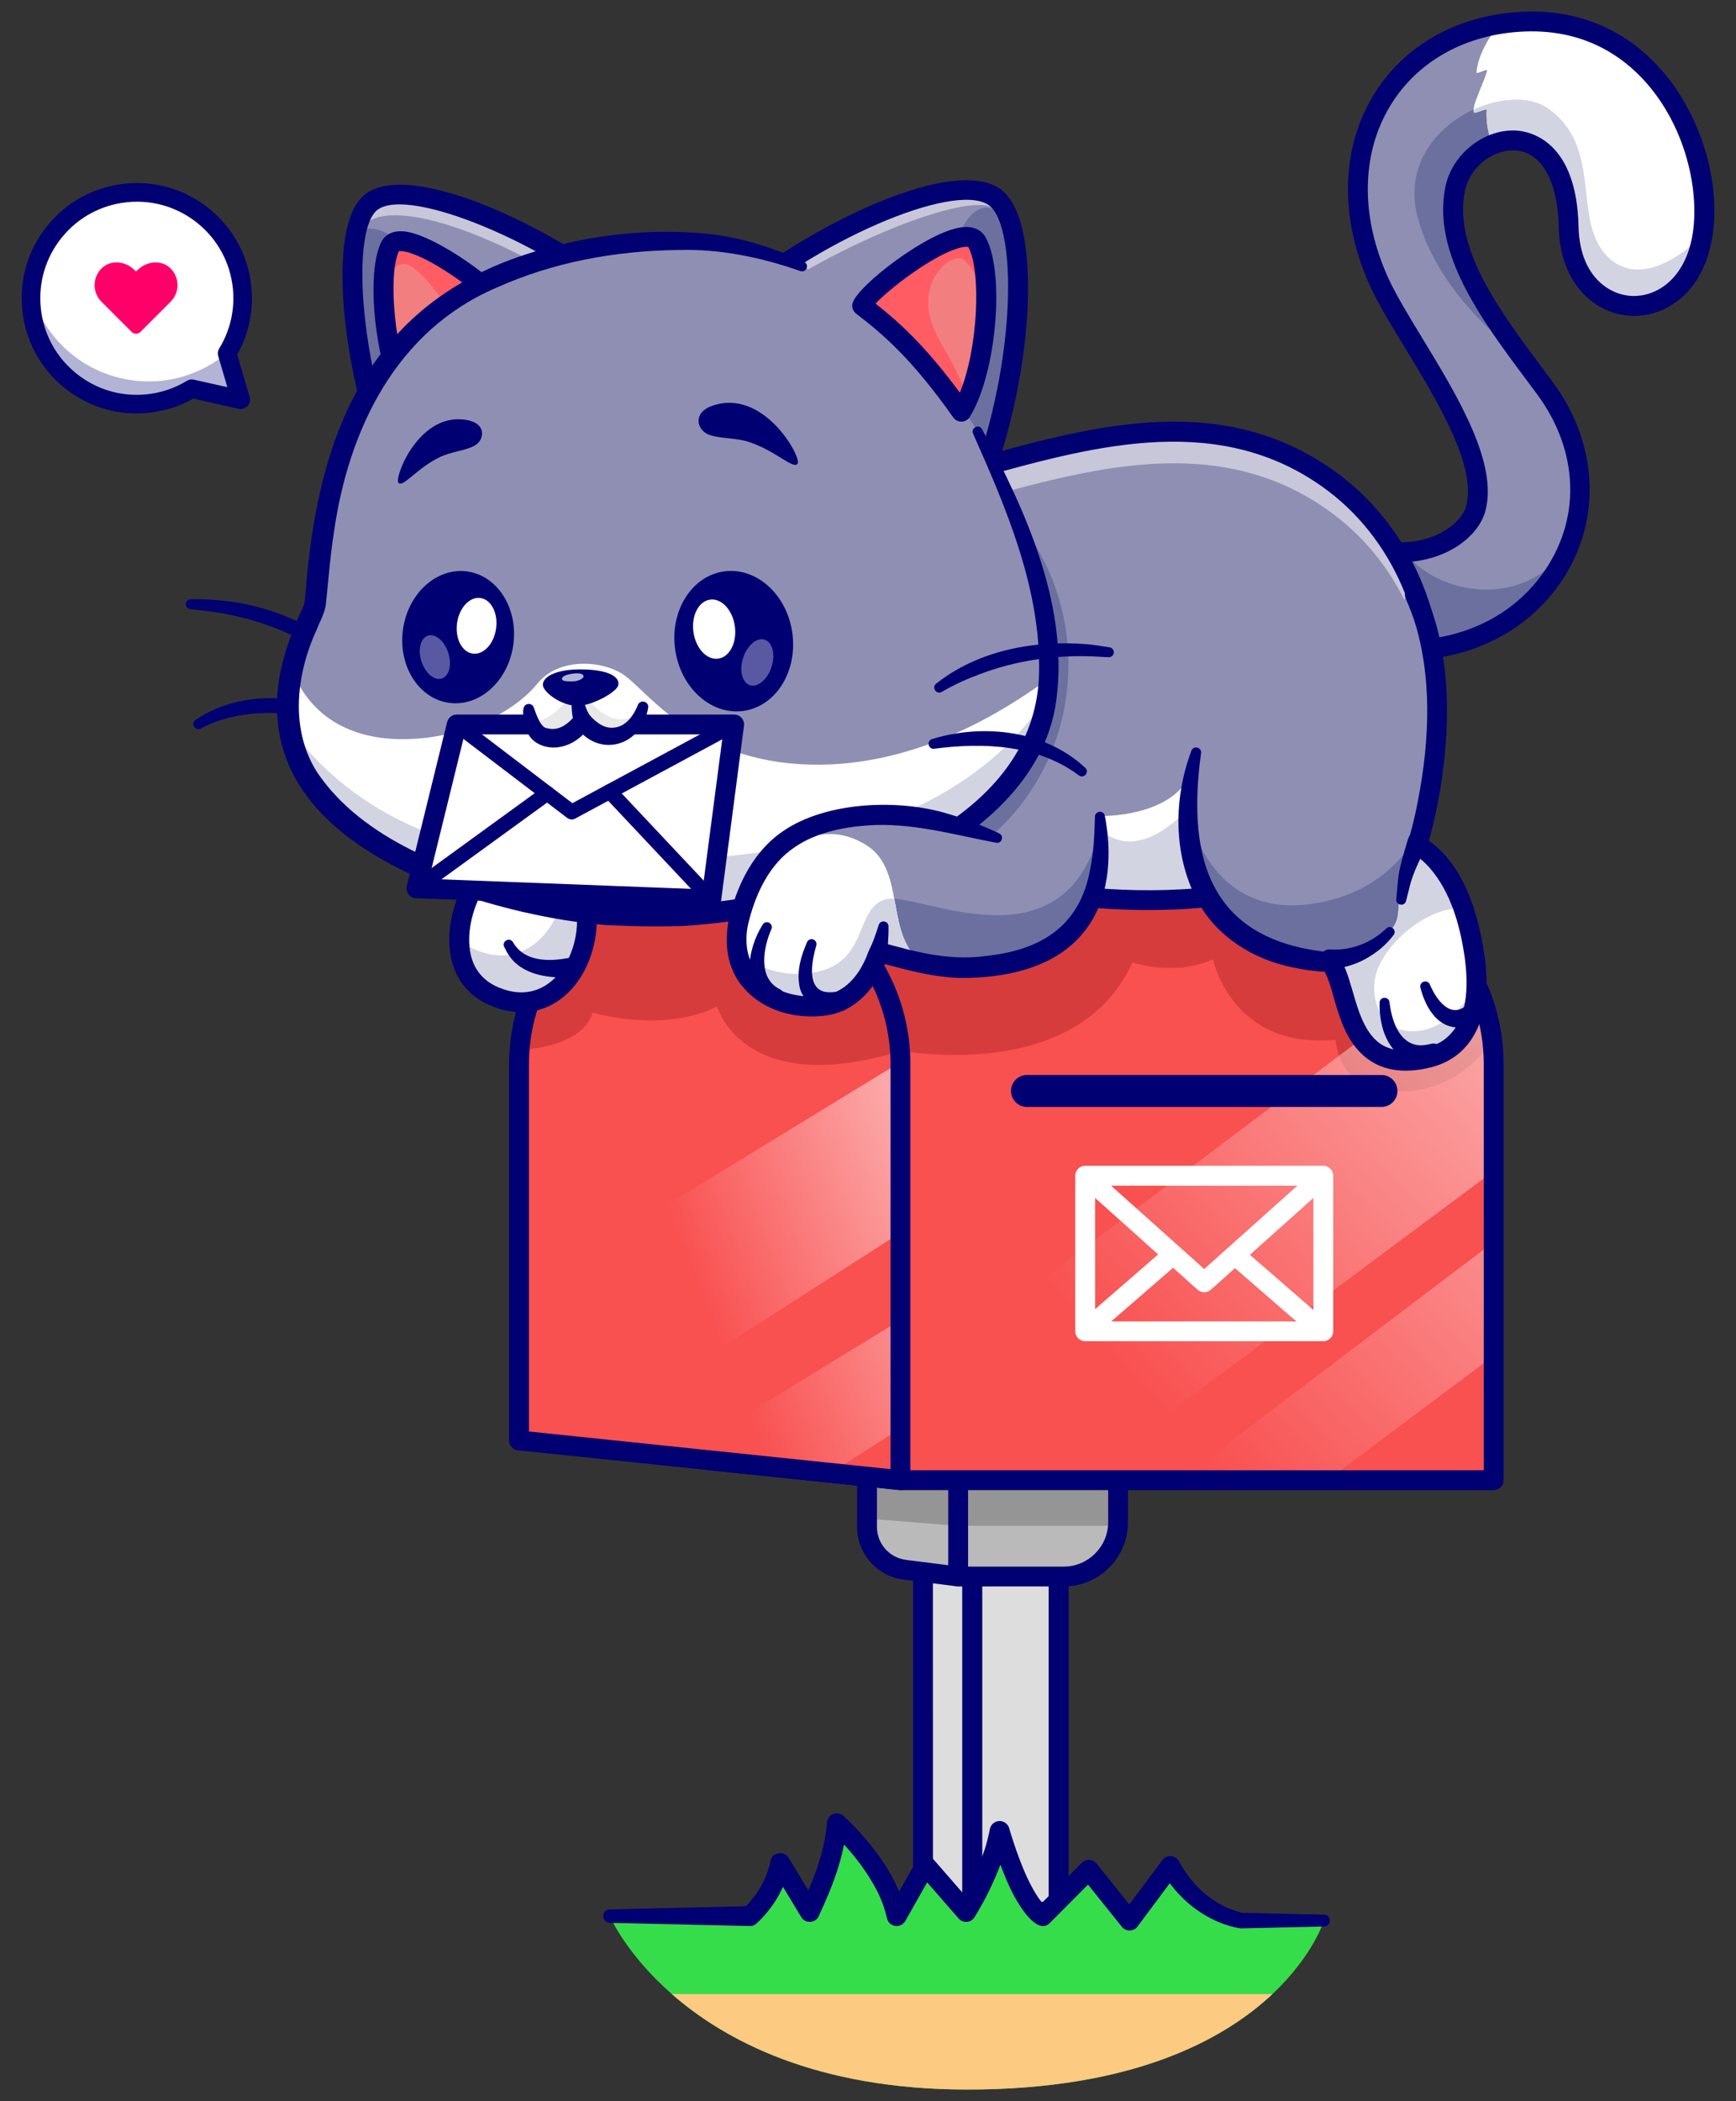 <svg xmlns="http://www.w3.org/2000/svg" xmlns:xlink="http://www.w3.org/1999/xlink" id="Layer_1" x="0px" y="0px" viewBox="0 0 3305.7 4000" style="enable-background:new 0 0 3305.7 4000;" xml:space="preserve"><rect x="0" y="0" width="3305.7" height="4000" fill="#333333" stroke="none"/><style type="text/css">	.st0{fill:#DDDDDD;}	.st1{fill:#3A3A3A;}	.st2{fill:#000072;}	.st3{fill:#BABABA;}	.st4{fill:#969595;}	.st5{fill:#8E8FB3;}	.st6{fill:#6C709E;}	.st7{fill:#686868;}	.st8{fill:#FFFFFF;}	.st9{fill:#D3D4E2;}	.st10{fill:#F95050;}	.st11{fill:#D63C3C;}	.st12{opacity:0.5;fill:url(#SVGID_1_);enable-background:new    ;}	.st13{opacity:0.5;fill:url(#SVGID_00000060026889856104161720000016842705661202780044_);enable-background:new    ;}	.st14{opacity:0.5;fill:url(#SVGID_00000152961479900808195390000005303200078141418421_);enable-background:new    ;}	.st15{opacity:0.5;fill:url(#SVGID_00000025438115187123509930000003100809718934228873_);enable-background:new    ;}	.st16{opacity:0.5;}	.st17{opacity:0.3;}	.st18{fill:#6B184E;}	.st19{fill:#F27E80;}	.st20{fill:#FF5C64;}	.st21{opacity:0.7;}	.st22{opacity:0.35;}	.st23{fill:#E8E8E8;}	.st24{fill:#9E9E9E;}	.st25{fill:#36DD4A;}	.st26{fill:#FCCA81;}	.st27{fill:#FF0068;}</style><g>	<g>		<g>			<g>				<polygon class="st0" points="1851.3,3639.8 1757.5,3627.8 1757.5,2878.3 1897.7,2878.3     "></polygon>				<path class="st1" d="M1851.3,3658.6c-0.8,0-1.6-0.1-2.4-0.2l-93.8-11.9c-9.4-1.2-16.5-9.2-16.5-18.7v-749.5      c0-10.4,8.5-18.9,18.9-18.9h140.2c5.2,0,10.2,2.2,13.8,5.9c3.6,3.8,5.4,8.9,5.1,14.1l-46.4,761.4c-0.3,5.2-2.8,10.1-6.8,13.4      C1859.9,3657.1,1855.7,3658.6,1851.3,3658.6z M1776.3,3611.2l57.3,7.3l43.9-721.3h-101.3L1776.3,3611.2L1776.3,3611.2z"></path>			</g>			<g>				<path class="st2" d="M1851.3,3658.6c-0.8,0-1.6-0.1-2.4-0.2l-93.8-11.9c-9.4-1.2-16.5-9.2-16.5-18.7v-749.5      c0-10.4,8.5-18.9,18.9-18.9h140.2c5.2,0,10.2,2.2,13.8,5.9c3.6,3.8,5.4,8.9,5.1,14.1l-46.4,761.4c-0.3,5.2-2.8,10.1-6.8,13.4      C1859.9,3657.1,1855.7,3658.6,1851.3,3658.6z M1776.3,3611.2l57.3,7.3l43.9-721.3h-101.3L1776.3,3611.2L1776.3,3611.2z"></path>			</g>			<g>				<rect x="1851.3" y="2878.3" class="st0" width="164.7" height="761.4"></rect>				<path class="st1" d="M2016,3658.6h-164.7c-10.4,0-18.9-8.5-18.9-18.9v-761.4c0-10.4,8.5-18.9,18.9-18.9H2016      c10.4,0,18.9,8.5,18.9,18.9v761.4C2034.9,3650.2,2026.4,3658.6,2016,3658.6z M1870.2,3620.9h126.9v-723.7h-126.9L1870.2,3620.9      L1870.2,3620.9z"></path>			</g>			<g>				<path class="st2" d="M2016,3658.6h-164.7c-10.4,0-18.9-8.5-18.9-18.9v-761.4c0-10.4,8.5-18.9,18.9-18.9H2016      c10.4,0,18.9,8.5,18.9,18.9v761.4C2034.9,3650.2,2026.4,3658.6,2016,3658.6z M1870.2,3620.9h126.9v-723.7h-126.9L1870.2,3620.9      L1870.2,3620.9z"></path>			</g>			<g>				<path class="st3" d="M1910.3,2789.7l-46.7,115.2l-39.1,96.4l-101.9-12.9c-40.9-5.2-71.7-40-71.7-81.3v-117.4L1910.3,2789.7      L1910.3,2789.7z"></path>			</g>			<g>				<polygon class="st4" points="1910.3,2789.7 1863.6,2905 1824.2,2905 1651,2891.1 1651,2789.7     "></polygon>			</g>			<g>				<path class="st4" d="M2129.1,2789.7v108.1c0,2.4-0.1,4.8-0.3,7.1h-304.3v-115.2L2129.1,2789.7L2129.1,2789.7z"></path>			</g>			<g>				<path class="st2" d="M1824.6,3020.3c-0.8,0-1.6-0.1-2.4-0.2l-101.9-12.9c-50.3-6.4-88.2-49.4-88.2-100.1v-117.4      c0-10.4,8.5-18.9,18.9-18.9h259.3c6.3,0,12.2,3.1,15.7,8.3c3.5,5.2,4.2,11.8,1.8,17.6l-85.8,211.7      C1839.1,3015.7,1832.2,3020.3,1824.6,3020.3z M1669.9,2808.6v98.5c0,31.7,23.7,58.6,55.2,62.6l87.5,11.1l69.8-172.3H1669.9z"></path>			</g>			<g>				<path class="st3" d="M2025.5,3001.4h-201v-211.7h304.6v108.1C2129.1,2955,2082.7,3001.4,2025.5,3001.4z"></path>			</g>			<g>				<path class="st4" d="M2129.1,2789.7v108.1c0,2.4-0.1,4.8-0.3,7.1h-304.3v-115.2L2129.1,2789.7L2129.1,2789.7z"></path>			</g>			<g>				<path class="st2" d="M2025.5,3020.3h-201c-10.4,0-18.9-8.5-18.9-18.9v-211.7c0-10.4,8.5-18.9,18.9-18.9h304.5      c10.4,0,18.9,8.5,18.9,18.9v108.1C2148,2965.4,2093,3020.3,2025.5,3020.3z M1843.4,2982.5h182.1c46.7,0,84.7-38,84.7-84.7v-89.2      h-266.8L1843.4,2982.5L1843.4,2982.5z"></path>			</g>			<g>				<g>					<path class="st5" d="M3243.3,438.4c-0.4,2.8-0.8,5.6-1.2,8.3c-1.3,7.9-2.8,15.6-4.7,22.9c-43,165.5-246.5,145.4-250.3-37.7       c-2.7-130.3-62.9-171.7-119.5-163.8c-8.8,1.2-17.4,3.6-25.8,7.1c-18.7,7.7-35.8,20.6-48.8,37.1c-10.9,13.9-18.9,30.3-22.4,48.2       c-6.6,34-3.9,68.1,5.3,102.1c19.4,71.7,67.8,143.5,120.2,214.8c15,20.4,30.3,40.7,45.4,61c17.1,23,30.7,46.5,41,70.3       c17.6,40.5,26,81.7,26.1,121.8c0,35.1-6.2,69.4-18.1,101.5c-56.7,154.2-241.6,259.3-469.4,179.1l24.2-199.8       c45,30.2,90.4,41.2,130.6,39.7c4.7-0.1,9.3-0.5,13.9-1h0c1.6-0.2,3.2-0.4,4.7-0.6c60-8.1,105.4-43.8,115.5-80.9       c32-117-131-317.2-182.9-429.7c-96.6-209.6-16.7-405.6,155-473.2c23.4-9.2,48.5-16,75.1-20.2c14.3-2.3,29.1-3.7,44.3-4.3       c11.1-0.5,21.9-0.5,32.4,0.1C3162.6,52.5,3261.5,288.3,3243.3,438.4z"></path>				</g>				<g>					<path class="st6" d="M2990.5,1032c-56.7,154.2-241.6,259.3-469.4,179.1l24.2-199.8c45,30.2,90.4,41.2,130.6,39.7       C2732,1131,2906.8,1167.6,2990.5,1032z"></path>				</g>				<g>					<path class="st6" d="M2699.8,414.8c35.3,130.4,147.1,225.9,196.4,262.7c-52.4-71.2-100.8-143-120.2-214.8       c-9.2-34.1-11.9-68.1-5.3-102.1c3.5-17.9,11.4-34.3,22.4-48.2c18.7-23.8,46.2-40.2,74.6-44.1c56.5-7.9,116.7,33.5,119.4,163.8       c3.9,183.1,207.4,203.1,250.3,37.7c1.9-7.3,3.4-15,4.7-22.9c-30.8,33.4-111.6,95.8-171.2,49.9       c-83.8-64.6-12.8-211.3-121.7-289.7C2866.2,147.2,2654,245.7,2699.8,414.8z"></path>				</g>				<g>					<path class="st7" d="M2807.6,214.5c2.1,1.5,23.6-8.5,23.4-5.9c-0.7,11.3-1.5,34,10.8,66.8c0.1-0.1,0.2-0.1,0.3-0.1       c1.6-0.7,3.2-1.3,4.9-1.9c1.4-0.5,2.9-1,4.3-1.4c1.1-0.3,2.3-0.7,3.5-1c1.1-0.3,2.2-0.6,3.3-0.8c3.1-0.8,6.2-1.3,9.4-1.8       c56.5-7.9,116.7,33.5,119.4,163.8c3.9,183,207.4,203.1,250.4,37.7c1.9-7.3,3.4-15,4.7-22.9c-30.8,33.4-111.6,95.8-171.2,49.9       c-83.9-64.6-12.7-211.3-121.7-289.7c-34.7-24.9-91.7-22.3-143.2,1.5C2805.8,211.4,2806.2,213.5,2807.6,214.5z"></path>				</g>				<g>					<path class="st8" d="M2841.8,275.4c8.4-3.4,17-5.9,25.8-7.1c56.5-7.9,116.7,33.5,119.4,163.8c3.9,183,207.4,203.1,250.4,37.7       c1.9-7.3,3.4-15,4.7-22.9c0.4-2.8,0.8-5.6,1.1-8.4c18.3-150.1-80.6-386-309.3-397.2c-10.5-0.6-21.3-0.6-32.4-0.1       c-15.2,0.7-30,2.1-44.3,4.3c-12.8,11.7-42.5,53.6-45.7,92.3c-0.4,4.8,21.1-8.3,20.1-3.2c-3.1,17.4-33,73.4-24,79.9       c2.1,1.5,23.6-8.5,23.4-5.9C2830.4,219.9,2829.5,242.6,2841.8,275.4z"></path>				</g>				<g>					<path class="st9" d="M2807.6,214.5c2.1,1.5,23.6-8.5,23.4-5.9c-0.7,11.3-1.5,34,10.8,66.8c0.1-0.1,0.2-0.1,0.3-0.1       c1.6-0.7,3.2-1.3,4.9-1.9c1.4-0.5,2.9-1,4.3-1.4c1.1-0.3,2.3-0.7,3.5-1c1.1-0.3,2.2-0.6,3.3-0.8c3.1-0.8,6.2-1.3,9.4-1.8       c56.5-7.9,116.7,33.5,119.4,163.8c3.9,183,207.4,203.1,250.4,37.7c1.9-7.3,3.4-15,4.7-22.9c-30.8,33.4-111.6,95.8-171.2,49.9       c-83.9-64.6-12.7-211.3-121.7-289.7c-34.7-24.9-91.7-22.3-143.2,1.5C2805.8,211.4,2806.2,213.5,2807.6,214.5z"></path>				</g>				<g>					<path class="st2" d="M2674.1,1257.1c-51.5,0-105.3-9.2-159.2-28.2c-9.8-3.5-15-14.2-11.5-24.1c3.5-9.8,14.2-15,24.1-11.5       c161.7,57,321.8,18.5,407.7-98c76.2-103.3,72.8-235.6-8.8-345.5c-5.7-7.6-11.4-15.3-17.1-22.9       C2820,607.2,2727.6,483.4,2752,357c12.4-64,75.6-113.5,138-108.2c26.3,2.2,112.5,22.1,115.9,182.8       c1.9,88.9,52.3,126.3,94.9,131.3c44.8,5.2,98.8-23,118.3-98c19.9-76.5,0.4-203-75.3-296.7C3101.6,116,3025.5,54.8,2902.3,60       c-110,4.6-202.8,55.8-254.5,140.5c-56.4,92.4-57.7,212.8-3.5,330.4c14.4,31.2,38.3,70.6,63.6,112.2       c68.1,112,145.3,239,120.4,330.3c-9.6,35.1-43.4,67.3-88.3,84c-65.3,24.4-140.1,13.3-205.2-30.3c-8.7-5.8-11-17.5-5.2-26.2       c5.8-8.7,17.5-11,26.2-5.2c54.8,36.8,117.1,46.4,171,26.3c33.2-12.4,58.7-35.4,65.1-58.6c20.7-75.7-55.2-200.5-116.2-300.7       c-25.9-42.6-50.4-82.8-65.7-116c-59.6-129.3-57.5-262.6,5.6-365.9c58.4-95.6,162.4-153.4,285.2-158.5       c138.8-5.8,224.9,63.3,272.5,122.3c74.9,92.7,108.8,228.4,82.4,329.9c-25.2,97-98.1,133.2-159.2,126       c-62.2-7.3-126-62.1-128.3-168c-1.8-87.2-32.2-141.8-81.3-146c-43.4-3.7-89,32.6-97.7,77.7c-21.3,110,66,227,150.4,340.1       c5.7,7.7,11.5,15.3,17.1,23c90.4,121.8,93.9,275.1,8.8,390.4C2898.6,1208.4,2792.5,1257.1,2674.1,1257.1z"></path>				</g>			</g>			<g>				<path class="st10" d="M2844.3,2026.4V2818H1714.7l-362.9-37.8v-1117h1129.3c100.3,0,191.1,40.6,256.8,106.4      c55.9,56,93.7,130.1,103.7,212.8C2843.4,1996.8,2844.3,2011.5,2844.3,2026.4z"></path>			</g>			<g>				<path class="st10" d="M2844.3,2026.4V2818H1714.7l-207.9-21.6l-155-16.1v-1117h1129.3c100.3,0,191.1,40.6,256.8,106.4      c18.6,18.6,35.1,39.1,49.3,61.3c28.7,44.8,47.8,96.3,54.4,151.5C2843.4,1996.8,2844.3,2011.5,2844.3,2026.4z"></path>			</g>			<g>				<path class="st11" d="M2841.6,1982.4c-89,120.5-208.3,104.6-259.7,71.2c-35.4-22.9-38.7-74.2-38.7-74.2      c-198.3,19.2-233.3-153-233.3-153c-76.6,33.3-153.4,5.6-153.4,5.6c-110.8,244.9-475.1,167.1-501.8,156l-302.8-270v-54.9h1129.3      c100.3,0,191.1,40.6,256.8,106.4C2793.9,1825.5,2831.7,1899.7,2841.6,1982.4z"></path>			</g>							<linearGradient id="SVGID_1_" gradientUnits="userSpaceOnUse" x1="2842.516" y1="2088.03" x2="2102.776" y2="1421.597" gradientTransform="matrix(1 0 0 -1 0 4000)">				<stop offset="0" style="stop-color:#FFFFFF"></stop>				<stop offset="1" style="stop-color:#F95050"></stop>			</linearGradient>			<path class="st12" d="M2844.3,2026.4v203L2054,2818h-339.3l-207.9-21.6l1280.4-965.5c28.7,44.8,47.8,96.3,54.4,151.5     C2843.4,1996.8,2844.3,2011.5,2844.3,2026.4z"></path>							<linearGradient id="SVGID_00000003106774567467493400000014745174559199029416_" gradientUnits="userSpaceOnUse" x1="3100.861" y1="1801.266" x2="2361.121" y2="1134.834" gradientTransform="matrix(1 0 0 -1 0 4000)">				<stop offset="0" style="stop-color:#FFFFFF"></stop>				<stop offset="1" style="stop-color:#F95050"></stop>			</linearGradient>							<polygon style="opacity:0.5;fill:url(#SVGID_00000003106774567467493400000014745174559199029416_);enable-background:new    ;" points="     2844.3,2364.6 2844.3,2581.3 2527.7,2818 2245.4,2818    "></polygon>			<g>				<path class="st2" d="M2844.3,2836.9H1714.7c-0.7,0-1.3,0-2-0.1l-362.9-37.8c-9.6-1-16.9-9.1-16.9-18.8v-1117      c0-10.4,8.5-18.9,18.9-18.9h1129.3c102,0,198,39.7,270.2,111.9c72.2,72.2,111.9,168.1,111.9,270.2V2818      C2863.1,2828.4,2854.7,2836.9,2844.3,2836.9z M1715.7,2799.1h1109.7v-772.7c0-92-35.8-178.4-100.8-243.5      c-65.1-65-151.5-100.8-243.5-100.8H1370.7v1081.1L1715.7,2799.1z"></path>			</g>			<g>				<path class="st10" d="M1714.7,2026.4V2818l-132.4-13.8l-293.9-30.6l-206.1-21.5l-94.1-9.8v-716c0-9.3,0.3-18.4,1-27.5      c14.1-187.7,170.9-335.7,362.2-335.7c100.3,0,191.1,40.6,256.8,106.4c60.2,60.1,99.4,141.4,105.6,231.6      c0.5,6.8,0.8,13.7,0.8,20.7C1714.7,2023.4,1714.7,2024.9,1714.7,2026.4z"></path>			</g>							<linearGradient id="SVGID_00000154424651272560389930000004739199106251527848_" gradientUnits="userSpaceOnUse" x1="1755.66" y1="1752.989" x2="1313.593" y2="1579.716" gradientTransform="matrix(1 0 0 -1 0 4000)">				<stop offset="0" style="stop-color:#FFFFFF"></stop>				<stop offset="1" style="stop-color:#F95050"></stop>			</linearGradient>			<path style="opacity:0.5;fill:url(#SVGID_00000154424651272560389930000004739199106251527848_);enable-background:new    ;" d="     M1714.7,2026.4v320.4l-632.3,405.4l-94.1-9.8v-276.4l726.4-444.1C1714.7,2023.4,1714.7,2024.9,1714.7,2026.4z"></path>							<linearGradient id="SVGID_00000051371086489086877610000014808914162836432038_" gradientUnits="userSpaceOnUse" x1="1881.239" y1="1432.601" x2="1439.172" y2="1259.329" gradientTransform="matrix(1 0 0 -1 0 4000)">				<stop offset="0" style="stop-color:#FFFFFF"></stop>				<stop offset="1" style="stop-color:#F95050"></stop>			</linearGradient>							<polygon style="opacity:0.5;fill:url(#SVGID_00000051371086489086877610000014808914162836432038_);enable-background:new    ;" points="     1714.7,2513 1714.7,2719.3 1582.4,2804.2 1288.5,2773.6    "></polygon>			<g>				<path class="st11" d="M1713.9,2001.2c-299.6,91.2-348.4-85-348.4-85c-103.6,51.6-236.8,11.7-236.8,11.7      c-17.4,52.6-86.8,67.6-139.3,71.1c14.1-187.7,170.9-335.7,362.2-335.7c100.3,0,191.1,40.6,256.8,106.4      C1668.5,1829.7,1707.7,1911,1713.9,2001.2z"></path>			</g>			<g>				<path class="st2" d="M1714.7,2836.8c-0.7,0-1.3,0-2-0.1l-726.4-75.6c-9.6-1-16.9-9.1-16.9-18.8v-716      c0-210.7,171.4-382.1,382.1-382.1c210.7,0,382.1,171.4,382.1,382.1V2818c0,5.3-2.3,10.4-6.2,14      C1723.9,2835.1,1719.4,2836.8,1714.7,2836.8z M1007.2,2725.3l688.6,71.7v-770.6c0-189.9-154.5-344.3-344.3-344.3      s-344.3,154.5-344.3,344.3V2725.3z"></path>			</g>			<g>				<path class="st5" d="M2516.1,1658.5c-39.5,15.1-81.1,26.2-123.7,34c-114.8,21.2-236.8,18.9-344.4,7.8      c-108.4-11.1-202-31.2-258.4-45.1c-35.6-8.8-56.4-15.1-56.4-15.1s-386.1-654.9-60.8-705c50.4-7.7,104.3-21.4,160.6-36.6      c224.8-60.9,486.7-146.7,708.7,22.3C2798.3,1116,2790.3,1553.6,2516.1,1658.5z"></path>			</g>			<g>				<path class="st6" d="M2034.5,1265.2c0,174.2-100.6,323.9-244.8,390c-35.6-8.8-56.4-15.1-56.4-15.1s-386.1-654.9-60.8-705      c50.4-7.7,104.3-21.4,160.6-36.6C1953.7,972.7,2034.5,1109.1,2034.5,1265.2z"></path>			</g>			<g class="st16">				<path class="st8" d="M2727.2,1339.4c-8.1-133.6-70-270.5-185.3-358.4c-277.5-211.3-617.5-24.4-869.3,14.4      c-85.7,13.2-122,68.3-129.1,142.4c-8.4-103.3,21.4-186,129.1-202.6c251.8-38.7,591.8-225.6,869.3-14.4      C2674.8,1021.9,2736.6,1188.1,2727.2,1339.4z"></path>			</g>			<g>				<path class="st8" d="M2392.4,1692.5c-114.8,21.2-236.8,18.9-344.4,7.8l40.5-128l5.9-18.7c0,0,140.8,3.7,174.1-84.6      c16.8-44.5,61.6,53.9,101.9,162.4C2378,1651.7,2385.4,1672.3,2392.4,1692.5z"></path>			</g>			<g>				<path class="st9" d="M2392.4,1692.5c-114.8,21.2-236.8,18.9-344.4,7.8l40.5-128c25.4,28.1,83.9,63.4,179.4-37.6l102.5,96.6      C2378,1651.7,2385.4,1672.3,2392.4,1692.5z"></path>			</g>			<g>				<path class="st2" d="M2187.5,1732.5c-204.8,0-386.8-51-456.3-73.2l-3.4-1.1c-4.5-1.4-8.4-4.4-10.8-8.5      c-10.9-18.4-265-453.3-173.9-645.5c23.1-48.8,65.7-78.3,126.5-87.7c60.7-9.3,126.9-27.5,197-46.8      c220.2-60.5,469.8-129,686.6,36.1c140.7,107.1,214.7,293.2,188.7,474.1c-20.5,142.9-100.5,250.8-219.2,296.2      C2413.8,1717.8,2297.4,1732.5,2187.5,1732.5z M1746,1624.3c107.9,34.2,465.5,130.4,763.3,16.5      c105.6-40.4,176.8-137.4,195.3-266.3c24.1-167.6-44.3-339.7-174.2-438.7c-202-153.8-442-87.9-653.8-29.7      c-71.2,19.5-138.4,38-201.3,47.7c-48.3,7.4-80.4,29.2-98.1,66.5C1500.1,1183.1,1715.3,1570.6,1746,1624.3z"></path>			</g>			<g>				<path class="st8" d="M942.8,1636.4c-62.6,48.4-115.2,212.2-1.5,260.6c126.7,53.9,196-103.7,169.4-195.2      C1084.1,1610.2,1005.4,1587.9,942.8,1636.4z"></path>			</g>			<g>				<path class="st9" d="M941.3,1896.9c-48.8-20.8-67-62.8-66.8-107.9c8.5,7.5,18.7,13.9,30.7,19c113.3,48.2,180.8-72.8,174.7-164.4      c13.1,14.5,23.7,33.8,30.8,58C1137.4,1793.2,1068,1950.8,941.3,1896.9z"></path>			</g>			<g>				<path class="st2" d="M976.4,1793.1c19.1,34,58.1,37.4,93.2,32.8c0,0,15.7-2.5,15.7-2.5c27.1-4.3,31.5,35.9,4.1,37.5      c-37,1-78.1-1.4-107.4-27.2c-9.4-8.1-17-20.5-21.9-31C955,1792.4,969.7,1783.6,976.4,1793.1L976.4,1793.1z"></path>			</g>			<g>				<path class="st2" d="M992.9,1927.1c-19.1,0-38.9-4.2-59-12.8c-44.1-18.8-70.7-54.3-77-102.8c-9.6-74.5,31.1-156.6,74.3-190l0,0      c34.8-27,75.9-35.5,112.6-23.6c40.1,13.1,70.3,48.1,85,98.6c20.4,69.9-1.4,153.1-51.6,197.7      C1052.6,1916,1023.7,1927.1,992.9,1927.1z M954.4,1651.3L954.4,1651.3c-34.4,26.6-67.5,97-59.9,155.4      c4.5,35,22.8,59.5,54.3,72.9c49.2,20.9,83.4,4.1,103.4-13.6c39.9-35.4,56.9-102.3,40.4-158.9c-11.1-38.2-32.6-64.2-60.4-73.2      C1007.1,1625.6,979.5,1631.8,954.4,1651.3z"></path>			</g>			<g class="st17">				<g>					<path class="st18" d="M773.6,1431.7c0.4,0.5,0.8,1.1,1.2,1.7l-1.4-1.8C773.4,1431.6,773.5,1431.6,773.6,1431.7z"></path>				</g>				<g>					<path class="st18" d="M2108.5,1290.6l-1,2.1c0.3-0.6,0.5-1.3,0.8-1.9C2108.4,1290.7,2108.5,1290.6,2108.5,1290.6z"></path>				</g>			</g>			<g>				<path class="st2" d="M659.9,1273.2c-62.7-50.2-138.2-84.8-216.7-101.6c-26.7-6.2-54-8.9-81.3-12.1c-5.2-0.7-8.8-5.5-8-10.6      c0.7-4.7,4.7-8.2,9.4-8.1c7,0,14.1,0,21.2,0.2c78,1.5,156.5,23,223,64.3c24.3,15.3,46.7,32.6,66.2,55c3.4,3.9,3,9.9-0.9,13.3      C669,1276.8,663.4,1276.5,659.9,1273.2L659.9,1273.2z"></path>			</g>			<g>				<path class="st2" d="M656.9,1380.9c-88.8-26.4-189.8-38.4-274.9,6.1c-10.4,5.5-19.5-9.5-9.8-16.2c63.7-43.9,147.2-50,221-33      c24.7,5.8,48.4,13.8,71.3,25.8c4.6,2.4,6.4,8.1,4,12.8C666.3,1380.7,661.3,1382.5,656.9,1380.9L656.9,1380.9z"></path>			</g>			<g>				<path class="st5" d="M788.3,992.7l195.4-189.4l225.8-218.8c-146.1-127.5-424-256.9-501.5-200.6c-14.7,10.7-24.9,33.1-30.9,64.2      C654.8,564.8,693.1,803,788.3,992.7z"></path>			</g>			<g>				<path class="st6" d="M788.3,992.7l195.4-189.4C917.2,670.8,753.2,369,677.2,448.1C654.8,564.8,693.1,803,788.3,992.7z"></path>			</g>			<g class="st16">				<path class="st8" d="M674.9,461.8c5.9-17.8,14.1-31,24.3-38.4c74.5-54.2,334.7,63.6,484.4,186.2l26-25.2      c-146.1-127.5-424-256.9-501.5-200.6C691.4,396,680.3,423.6,674.9,461.8z"></path>			</g>			<g>				<path class="st2" d="M788.3,1011.6c-6.9,0-13.6-3.8-16.9-10.4c-56.7-113-98-252.2-113.3-381.8C650.8,557.7,640,410,697,368.6      c91.5-66.5,381.6,76.5,525,201.7c7.9,6.9,8.7,18.8,1.8,26.6c-6.9,7.8-18.8,8.7-26.6,1.8c-153.4-133.9-416.9-243.9-477.9-199.6      c-55.8,40.6-34.4,345,86,585.1c4.7,9.3,0.9,20.7-8.4,25.3C794,1010.9,791.1,1011.6,788.3,1011.6z"></path>			</g>			<g>				<path class="st19" d="M787.1,790.5c38.6-62.7,71.7-106,101.1-138.8c25.7-28.7,48.6-49.2,69.7-67.3      c-8-26.9-192.3-164.4-215.4-114.3c-6.9,15-10.8,37.2-11.9,63.4C727,614.5,749.4,733.2,787.1,790.5z"></path>			</g>			<g>				<path class="st20" d="M730.6,533.4c10.1-15.1,25.9-33.3,41.9-30.7c27.2,4.4,90.7,88.6,115.7,148.9      c25.7-28.7,48.6-49.2,69.7-67.3c-8-26.9-192.3-164.4-215.4-114.3C735.6,485,731.7,507.3,730.6,533.4z"></path>			</g>			<g>				<path class="st2" d="M787.6,825.6l-16.3-24.8c-52.3-79.4-78.1-269.4-46-338.7l0,0c4.1-8.9,15.1-23.6,42.5-21.7      c61,4.4,198.6,106.3,208.2,138.5l3.5,11.7l-9.3,8c-45.9,39.4-96.6,87.5-167,201.7L787.6,825.6z M759.4,478.4      c-21.4,47.5-7.7,192.7,29,274.7c58.2-89.8,103.4-135.7,144.2-171.8c-24.9-25.9-101-83.3-151.2-99.6      C767,477.1,761,478,759.4,478.4z M742.5,470l17.1,7.9c0,0,0,0,0,0L742.5,470z"></path>			</g>			<g>				<path class="st5" d="M1379.1,589.4l321.7,277.3l139,119.8c94-202.6,119.7-457,82.8-565.7c-7.6-22.4-17.8-38.5-30.7-46.8      C1808.3,319.8,1524.9,457.4,1379.1,589.4z"></path>			</g>			<g>				<path class="st6" d="M1700.8,866.7l139,119.8c94-202.6,119.7-457,82.8-565.7c-28.3-31.5-72.5-52.8-107.3,55      C1779.1,587.5,1729.1,764.6,1700.8,866.7z"></path>			</g>			<g class="st16">				<path class="st8" d="M1379.1,589.4l20.3,17.5c151.3-124.4,429.8-240.3,489.1-212.4c48.2,22.7,49.7,187.7,34.8,320.5      c28.8-164.5,17.5-309.4-31.2-341C1808.3,319.8,1524.9,457.4,1379.1,589.4z"></path>			</g>			<g>				<path class="st2" d="M1839.8,1005.4c-2.7,0-5.4-0.6-7.9-1.8c-9.5-4.4-13.6-15.6-9.2-25.1c113.1-243.9,119.5-549.6,59-588.7      c-67.8-43.9-333.4,71.9-490,213.6c-7.7,7-19.7,6.4-26.7-1.3c-7-7.7-6.4-19.7,1.3-26.7c142.9-129.4,437.5-280.9,535.9-217.3      c61.3,39.7,57.6,188.1,53.2,250.1c-9.3,130.5-45.2,271.2-98.5,386.2C1853.8,1001.3,1846.9,1005.4,1839.8,1005.4z"></path>			</g>			<g class="st21">				<path class="st8" d="M1510.6,500.6c6.9,2.6,4.1,13-3.2,11.7c-49.7-8.9-97.5-13.1-140.8-12.3c-49.8,1-114.5,5.8-187.8,19      c-0.3-18.4,0.7-36.5,2.8-54.5c63.4-7.2,118.8-6.7,159.9-3.9C1392.8,464.2,1451.8,478.2,1510.6,500.6z"></path>			</g>			<g>				<path class="st5" d="M1326,1740.8L1326,1740.8c41.8-3.2,83.4-8.8,124.5-17.1c344.4-69,484.9-219.5,525.6-327.7      c1.2-3.2,2.3-6.4,3.4-9.7c0.6-1.9,1.2-3.8,1.8-5.6c1.5-4.8,3-9.6,4.3-14.5c0.7-2.7,1.4-5.5,2.1-8.2c0.1-0.2,0.1-0.4,0.1-0.6      c0.1-0.5,0.2-0.9,0.3-1.4c0.5-2.2,1-4.4,1.4-6.6c0.6-2.6,1.1-5.3,1.6-8c0.5-2.5,0.9-4.9,1.3-7.3c0.5-3,1-6,1.4-9      c0.7-5.3,1.4-10.6,1.9-16c0.2-1.7,0.3-3.5,0.4-5.3c0.2-1.8,0.4-3.7,0.5-5.6c0.2-2.2,0.3-4.5,0.4-6.7c4.5-82-14.4-169.8-42-252.1      c-27.4-81.8-63.4-158.2-93.6-218.4c0,0-43.9-77.1-144-174.1c-85.4-82.8-163-126.1-184-137c-3.6-1.9-5.6-2.8-5.6-2.8      c-64.5-26.2-130.1-42.8-186.4-46.7c-90.8-6.3-251.5-1.3-413.3,73.7c-126.6,58.7-202.3,154.2-248.5,254      c-67.1,144.9-71.8,298.7-79.4,361.4c-2.1,16.7-30.5,62.1-44.4,125.7l0,0c-1.1,4.9-2,9.8-2.9,14.9c-0.4,2.4-0.8,4.9-1.2,7.3      c-0.4,2.6-0.8,5.1-1.1,7.7c0,0.1-0.1,0.1,0,0.2c-0.2,2.2-0.5,4.4-0.8,6.7c-0.1,1.2-0.2,2.5-0.4,3.8c-0.4,4.4-0.7,8.8-0.9,13.3      c-0.2,2.7-0.2,5.5-0.3,8.3c0,2.2-0.1,4.5,0,6.8c0,1,0,2.1,0,3.1c0,2.3,0.1,4.6,0.2,6.9c0.1,2.9,0.3,5.8,0.5,8.7      c0.4,5.8,1,11.7,1.7,17.6c0.4,3,0.8,5.9,1.3,8.9c0,0,0,0,0,0c0.4,2.6,0.9,5.2,1.4,7.9c0.2,0.8,0.3,1.5,0.5,2.3      c0.5,2.6,1.1,5.3,1.7,7.9c1,4.2,2,8.4,3.2,12.7c35.8,130,211.6,252.6,492.3,305.9C1141.7,1743.6,1234.2,1747.9,1326,1740.8z"></path>			</g>			<g>				<path class="st8" d="M673.2,1574c85,66,212.6,120.7,375.8,152c91.2,17.5,184.4,22,277,14.8l0,0c41.8-3.2,83.4-8.8,124.5-17.1      c344.4-69,484.9-219.5,525.6-327.7c1.2-3.2,2.3-6.4,3.4-9.7c0.6-1.9,1.2-3.8,1.8-5.6c1.5-4.8,3-9.6,4.3-14.5      c0.7-2.7,1.4-5.5,2.1-8.2c0.1-0.2,0.1-0.4,0.1-0.6c0.6-2.7,1.2-5.3,1.8-8c0.6-2.6,1.1-5.3,1.6-8c0.5-2.5,0.9-4.9,1.3-7.3      c0.5-3,1-6,1.4-9c0.7-5.3,1.4-10.6,1.9-16c0.2-1.7,0.3-3.5,0.4-5.3c0.2-1.8,0.4-3.7,0.5-5.6c0.2-2.2,0.3-4.5,0.4-6.7      c-17.5,13-37.3,26.9-59.3,40.8c-94.1,60.1-226.2,122.1-376,123.5c-227,2.2-321.7-131.2-370-168.1      c-40.5-31-126.6-37.5-167.9,13.1c-50.7,62.1-157.3,109.9-269.1,106.2c-83.6-2.8-162.6-38.7-198.9-131.8c-1.1,4.9-2,9.8-2.9,14.9      c-0.4,2.4-0.8,4.9-1.2,7.3c-0.4,2.6-0.8,5.1-1.1,7.7c0,0.1-0.1,0.1,0,0.2c-0.2,2.2-0.5,4.4-0.8,6.7c-0.1,1.2-0.2,2.5-0.4,3.8      c-0.4,4.4-0.7,8.8-0.9,13.3c-0.2,2.7-0.2,5.5-0.3,8.3c0,2.2-0.1,4.5,0,6.8c0,1,0,2.1,0,3.1c0,2.3,0.1,4.6,0.2,6.9      c0.1,2.9,0.3,5.8,0.5,8.7c0.4,5.8,1,11.7,1.7,17.6c0.4,3,0.8,5.9,1.3,8.9c0,0,0,0,0,0c0.4,2.6,0.9,5.2,1.4,7.9      c0.2,0.8,0.3,1.5,0.5,2.3c0.5,2.6,1.1,5.3,1.7,7.9c1,4.2,2,8.4,3.2,12.7C573.7,1474.5,612.6,1527.1,673.2,1574z"></path>			</g>			<g>				<path class="st9" d="M1993.8,1325.4c-0.3,3-0.8,5.9-1.3,8.8c-0.4,2.4-0.8,4.8-1.3,7.3c-0.5,2.7-1,5.3-1.6,8      c-0.5,2.7-1.2,5.2-1.7,8c0,0.2,0,0.4-0.1,0.6c-0.7,2.8-1.4,5.5-2.1,8.2c-1.2,4.9-2.7,9.7-4.3,14.5c-0.6,1.8-1.2,3.7-1.8,5.6      c-1.1,3.2-2.3,6.4-3.4,9.7c-40.7,108.1-181.2,258.6-525.6,327.6c-41.1,8.3-82.7,13.9-124.5,17.1c-92.6,7.2-185.9,2.7-277-14.8      c-163.3-31.2-290.9-86-375.9-152c-60.5-47-99.4-99.6-114.3-153.5c-1.2-4.3-2.2-8.5-3.2-12.7c-0.6-2.7-1.2-5.4-1.7-7.9      c-0.2-0.8-0.3-1.6-0.5-2.4c-0.5-2.7-1-5.3-1.4-7.9c0,0,0,0,0,0c-0.3-1.7-0.5-3.4-0.8-5.1c19.6,24.6,148.4,224.1,481.7,248.1      C1715.1,1681.9,1925,1431.8,1993.8,1325.4z"></path>			</g>			<g>				<path class="st2" d="M1869.9,817c85.1,158.3,169.9,345.1,139.5,529.4c-26.9,149.8-160.4,252.3-289.8,312.8      c-131.8,59.9-273.8,94.7-418,103.6c-48.7,1.6-97.4,0.9-146-1.6c-54.2-3.9-108.1-13.2-160.7-25.2      c-184.4-42.9-449.9-147.5-466.3-366.6c-7.3-75,18-147.4,48.5-213.9c1.2-3.9,2.6-5.6,2.9-9.5l1.6-14.7      c23.7-319.6,130.1-573.2,464.7-660.1c99.9-27,204.3-36.2,307.3-25.5c61.8,7.5,121.4,26.9,177.7,52.9c10.6,5.5,4.1,21.1-7.1,17.5      c-74.9-26.3-153.3-42.5-232.9-40.1c-118.8,1.3-237.9,23-346.3,71.9c-190.9,81.6-282.1,270.8-309.5,467.8      c-6.9,44.2-10.2,89.7-15,135.1c-2.1,16.6-11.8,33.4-17.6,48.1c-39,85.2-51.3,189.9,1.2,271.7c85.8,127.3,255.5,189.6,400,224.7      c58.1,13.3,116.7,23.6,176.1,25.9c39.9,1.6,80,2.1,119.9,1c58.8-2.5,118.8-12,176.5-24.5c212.2-47.3,496.1-163.2,502-415.8      c3.4-160.6-61.4-311.8-125.7-456.4C1848.1,814.7,1863.9,806.5,1869.9,817L1869.9,817z"></path>			</g>			<g>				<path class="st19" d="M1641.6,582.1c49.2,37.7,107.2,85.9,188.9,201.7c3.9-6.3,7.6-13.3,11-20.8      c24.1-52.8,37.2-133.9,36.5-201.5c-0.4-42-6-78.8-17.6-100.1C1833.8,411.8,1648.6,554.9,1641.6,582.1z"></path>			</g>			<g>				<path class="st20" d="M1641.6,582.1c49.2,37.7,107.2,85.9,188.9,201.7c3.9-6.3,7.6-13.3,11-20.8c-7.7-48.2-48-99.4-64.3-139.8      c-33.9-83.8,29.2-138.8,53.8-130.8c14.6,4.7,37.6,49.5,47,69.2c-0.4-42-6-78.8-17.6-100.1      C1833.8,411.8,1648.6,554.9,1641.6,582.1z"></path>			</g>			<g>				<path class="st2" d="M1830.6,802.7c-6.1,0-11.9-3-15.4-8c-79.5-112.6-134.9-159.3-185-197.6c-6-4.6-8.7-12.3-6.8-19.7      c8.2-32.3,142.7-136.7,207.7-144.7c28.9-3.6,41.3,10.8,46.1,19.7l0,0c37.1,68.7,19.9,260.1-30.6,341.4      c-3.3,5.4-9.2,8.7-15.5,8.9C1830.9,802.7,1830.8,802.7,1830.6,802.7z M1667.2,578c44.7,35.2,94.6,80.2,160.5,169.6      c34.5-83.1,41.4-230.6,16.2-277.3l0,0l0-0.1c-0.1,0.1-1.1-0.4-3.9-0.4c-3.1,0-8.2,0.6-16.2,3      C1773.2,488.2,1693,550.2,1667.2,578z"></path>			</g>			<g>				<path class="st2" d="M1782.3,1301.8c80.4-63.8,187.8-83.5,288-75.3c14.3,1.2,28.5,3.8,42.7,5.9c5.1,0.8,8.7,5.6,7.9,10.8      c-0.8,5.1-5.4,8.4-10.3,7.9c-13.9-0.3-27.6-1.8-41.4-1.8c-68.4-1.3-137.3,9.4-201.4,33.4c-25.6,9.4-51.2,20.8-74.6,34.6      C1783.2,1322.9,1773.6,1309.2,1782.3,1301.8L1782.3,1301.8z"></path>			</g>			<g>				<path class="st2" d="M1774.6,1407.1c97.6-30.1,215.5-16.9,292,54.7c8.5,8.2-2.7,21.5-12.2,14.4c-78.1-58.6-181.5-63.1-275-50.8      C1768,1427.5,1763.5,1410.8,1774.6,1407.1L1774.6,1407.1z"></path>			</g>			<g>				<g>					<path class="st2" d="M758.6,918.9c-8-10.7,41-138.8,133.6-118.6c33.9,7.4,30.5,37.1,12,47.8c-17.6,10.2-46,11.6-68.7,23.1       C791.2,893.6,766.6,929.5,758.6,918.9z"></path>				</g>				<g>					<path class="st2" d="M1519,882.3c7.1-12.9-66-145.4-164.2-109.2c-35.9,13.3-27.7,45.2-5.8,54.1c20.8,8.4,52,5.6,78.6,14.7       C1479.4,859.6,1511.9,895.2,1519,882.3z"></path>				</g>			</g>			<g>				<g>											<ellipse transform="matrix(0.137 -0.991 0.991 0.137 -449.098 1910.698)" class="st2" cx="871.7" cy="1213" rx="126.2" ry="106"></ellipse>				</g>				<g>											<ellipse transform="matrix(0.137 -0.991 0.991 0.137 -397.417 1926.84)" class="st8" cx="906.8" cy="1191.4" rx="53.4" ry="37.5"></ellipse>				</g>				<g class="st22">											<ellipse transform="matrix(0.951 -0.309 0.309 0.951 -346.091 317.263)" class="st8" cx="828.2" cy="1250.9" rx="26.8" ry="42.9"></ellipse>				</g>			</g>			<g>				<g>											<ellipse transform="matrix(0.991 -0.137 0.137 0.991 -153.756 202.329)" class="st2" cx="1396.3" cy="1220.6" rx="112.6" ry="134"></ellipse>				</g>				<g>											<ellipse transform="matrix(0.991 -0.137 0.137 0.991 -150.973 197.016)" class="st8" cx="1359" cy="1197.7" rx="39.8" ry="56.7"></ellipse>				</g>				<g class="st22">											<ellipse transform="matrix(0.309 -0.951 0.951 0.309 -202.989 2243.064)" class="st8" cx="1442.3" cy="1261.2" rx="45.5" ry="28.4"></ellipse>				</g>			</g>			<g>				<path class="st5" d="M1844.5,1841.9c-29.1,1.1-59.7-3-86.9-8.5c-44.6-9-79.9-21.4-83.6-19.5c-6,3.1-25.4,102.3-126.3,102.2      c-73.1,0-127.6-44-141-104c-4.8-21.3-4.4-44.6,2.2-68.6c9.7-35.4,22.7-66.6,40.6-93c41.4-60.9,109.6-96.3,226.8-99.2      c58.2-1.4,123.3,10.8,223.2,44.1l194.7-41.9c0.7,7.4,1.2,14.6,1.5,21.7C2104.7,1750.5,2023.1,1834.9,1844.5,1841.9z"></path>			</g>			<g>				<path class="st6" d="M1844.5,1841.9c-29.1,1.1-59.7-3-86.9-8.5c-44.6-9-79.9-21.4-83.6-19.5c-6,3.1-25.4,102.3-126.3,102.2      c-73.1,0-127.6-44-141-104c28.5,25,72.3,45.2,135.3,31.2c131.9-29.4,83.5-114.6,144.3-131.2c60.2-16.4,341.1,142.5,409.4-136.8      C2104.7,1750.5,2023.1,1834.9,1844.5,1841.9z"></path>			</g>			<g>				<path class="st23" d="M1757.7,1833.4c-44.6-9-79.9-21.4-83.6-19.5c-6,3.1-25.4,102.3-126.3,102.2c-3,0-5.9-0.1-8.8-0.2      c-2.1-0.1-4.2-0.2-6.2-0.4c-1.8-0.1-3.6-0.3-5.4-0.6c-1.7-0.2-3.3-0.4-5-0.7c-0.9-0.1-1.9-0.3-2.9-0.5c-1.3-0.2-2.6-0.4-3.9-0.7      c-0.7-0.1-1.4-0.3-2.1-0.4c-1.4-0.3-2.9-0.6-4.3-0.9c-6.5-1.5-12.7-3.4-18.6-5.7c-1.3-0.5-2.6-0.9-3.9-1.5      c-0.6-0.2-1.3-0.5-1.9-0.8c-1.2-0.5-2.3-1-3.4-1.5c-1.1-0.5-2.1-1-3.2-1.5c-1.6-0.8-3.2-1.6-4.8-2.4c-1.4-0.7-2.7-1.5-4-2.2      c-1.7-0.9-3.4-2-5.1-3c-0.4-0.2-0.8-0.5-1.1-0.7c-1.3-0.9-2.6-1.7-3.9-2.6c-1.8-1.2-3.5-2.5-5.2-3.8c-0.2-0.1-0.5-0.3-0.7-0.6      c-1.3-1-2.7-2.1-4-3.2c-2.1-1.7-4.2-3.6-6.3-5.6c-1-0.9-1.9-1.8-2.9-2.8c-0.7-0.6-1.3-1.3-1.8-1.9c-4.1-4.2-7.7-8.8-11.1-13.5      c-0.9-1.2-1.7-2.4-2.5-3.7c-0.2-0.4-0.5-0.8-0.8-1.2c-0.8-1.3-1.6-2.5-2.3-3.8c-0.2-0.3-0.4-0.7-0.7-1c-0.7-1.2-1.4-2.5-2-3.7      c-1.3-2.3-2.4-4.5-3.5-6.9c-0.6-1.4-1.2-2.7-1.8-4.1c-0.8-1.7-1.4-3.4-2.1-5.2c-1.3-3.5-2.5-7.2-3.4-10.9      c-0.5-1.8-0.9-3.7-1.4-5.6c28.5,25,72.3,45.2,135.3,31.2c131.9-29.4,83.5-114.6,144.3-131.2c4.4-1.2,9.9-1.5,16.4-1      C1711.6,1757.9,1717.4,1806.5,1757.7,1833.4z"></path>			</g>			<g>				<path class="st8" d="M1757.7,1833.4c-44.6-9-79.9-21.4-83.6-19.5c-6,3.1-25.4,102.3-126.3,102.2c-99,0-163.9-80.9-138.7-172.6      c9.7-35.4,22.7-66.6,40.6-93c43.5-41.5,120.5-92.7,201.2-40.7C1726.8,1658.6,1682.9,1783.6,1757.7,1833.4z"></path>			</g>			<g>				<path class="st9" d="M1757.7,1833.4c-44.6-9-79.9-21.4-83.6-19.5c-6,3.1-25.4,102.3-126.3,102.2c-3,0-5.9-0.1-8.8-0.2      c-2.1-0.1-4.2-0.2-6.2-0.4c-1.8-0.1-3.6-0.3-5.4-0.6c-1.7-0.2-3.3-0.4-5-0.7c-0.9-0.1-1.9-0.3-2.9-0.5c-1.3-0.2-2.6-0.4-3.9-0.7      c-0.7-0.1-1.4-0.3-2.1-0.4c-1.4-0.3-2.9-0.6-4.3-0.9c-6.5-1.5-12.7-3.4-18.6-5.7c-1.3-0.5-2.6-0.9-3.9-1.5      c-0.6-0.2-1.3-0.5-1.9-0.8c-1.2-0.5-2.3-1-3.4-1.5c-1.1-0.5-2.1-1-3.2-1.5c-1.6-0.8-3.2-1.6-4.8-2.4c-1.4-0.7-2.7-1.5-4-2.2      c-1.7-0.9-3.4-2-5.1-3c-0.4-0.2-0.8-0.5-1.1-0.7c-1.3-0.9-2.6-1.7-3.9-2.6c-1.8-1.2-3.5-2.5-5.2-3.8c-0.2-0.1-0.5-0.3-0.7-0.6      c-1.3-1-2.7-2.1-4-3.2c-2.1-1.7-4.2-3.6-6.3-5.6c-1-0.9-1.9-1.8-2.9-2.8c-0.7-0.6-1.3-1.3-1.8-1.9c-4.1-4.2-7.7-8.8-11.1-13.5      c-0.9-1.2-1.7-2.4-2.5-3.7c-0.2-0.4-0.5-0.8-0.8-1.2c-0.8-1.3-1.6-2.5-2.3-3.8c-0.2-0.3-0.4-0.7-0.7-1c-0.7-1.2-1.4-2.5-2-3.7      c-1.3-2.3-2.4-4.5-3.5-6.9c-0.6-1.4-1.2-2.7-1.8-4.1c-0.8-1.7-1.4-3.4-2.1-5.2c-1.3-3.5-2.5-7.1-3.4-10.9      c-0.5-1.8-0.9-3.7-1.4-5.6c28.5,25,74,48.7,138,39.9c111.1-15.3,80.8-123.4,141.6-140c4.4-1.2,9.9-1.5,16.4-1      C1711.6,1757.9,1717.4,1806.5,1757.7,1833.4z"></path>			</g>			<g>				<path class="st2" d="M1896.8,1604.4c-82-15.5-163.2-39.4-247-32.8c-47.5,3.6-97.6,14.4-136.5,41.3      c-46.5,30.8-72.7,84.7-86.5,137.8c-20.8,73.2,18.9,133.8,94.9,144.7c69.4,11.2,109.6-22.2,132.9-85.4c0.8-1.8,3.1-6.4,5.5-8.7      c2.7-3.4,10-6.6,14.5-6.3c4.6-0.1,9.2,1,11.9,1.6c4.2,1.1,15,3.7,19.4,5c55.5,15.4,113.1,26.4,170.5,18.5      c105.5-11,180.2-56.4,199.7-166.2c6.6-32.5,8-66,8.9-99.3c0.2-5.2,4.6-9.3,9.8-9.2c4.5,0.1,8.2,3.4,9,7.7      c6.7,34.3,9.1,69.9,5.3,105.8c-3.9,35.7-14.7,72.5-36.5,103.8c-53.9,79.5-156.5,100-246,99.1c-44.5-1.5-88.1-11.9-130.6-23.5      c-5-1.5-16.8-4.5-21.2-5.4l1,0c4.7,0,11-3.6,13.2-7.4c0.7-1.2,0.1-0.2-0.1,0.3c-19.4,52.7-57.2,99-115.9,107.5      c-56.8,7.8-119.6-8.5-157.7-53.6c-39.6-45.4-37.3-111-17.4-164.3c17-52.2,47.4-102.5,94-133.6c82.6-56.3,220.2-61,313.3-32.5      c33.6,9.9,66.1,22.4,97.4,37.3C1912.7,1591.4,1907.6,1606.6,1896.8,1604.4L1896.8,1604.4z"></path>			</g>			<g>				<path class="st5" d="M2683.5,2013.6c-78.8,3.9-103.9-54-120.7-108.6c-9.6-31.3-16.5-61.7-29.3-78.6      c-228.9-16.4-271.4-169.1-271.2-281.2c0.1-66.9,15.5-119.3,15.5-119.3l416.2-299.3c67.8,147.7,38.9,335,18.5,424.5      c-2.1,9.1-4.1,17.2-5.8,24.2c-0.3,1.3-0.7,2.6-1,3.8c0,0.2-0.1,0.4-0.1,0.6c-0.4,1.3-0.7,2.5-1,3.8c-0.5,1.9-1,3.7-1.5,5.3      c-2.6,9.4-4.2,14.6-4.2,14.6s42.9,18.2,76.3,92.1c13.6,30.1,25.7,69.5,32.7,120.6c0.2,1.4,0.4,2.9,0.6,4.4      c0.3,2.4,0.6,5,0.9,7.6c0.4,3.6,0.7,7.1,1,10.7c0.2,2.3,0.3,4.6,0.5,7c0,0.4,0,0.8,0.1,1.2      C2815.7,1933.1,2787.2,2008.5,2683.5,2013.6z"></path>			</g>			<g>				<path class="st6" d="M2775.3,1695.6c-41.7,67.6-120.9,177.4-212.4,209.4c-9.6-31.3-16.5-61.7-29.3-78.6      c-228.9-16.4-271.4-169.1-271.2-281.2c0,0,40.2,228.3,271.2,168.4c86.2-22.4,139.4-75.7,172.2-134.6c0,0.2-0.1,0.4-0.1,0.6      c-0.4,1.3-0.7,2.5-1,3.8c-0.5,1.9-1,3.7-1.5,5.3c-2.6,9.4-4.2,14.6-4.2,14.6S2741.8,1621.7,2775.3,1695.6z"></path>			</g>			<g>				<path class="st8" d="M2811.2,1878.3c-3.6,72.3-36.8,130.9-127.6,135.3c-124,6.1-115-140.8-149.9-187.2c0,0,74.9-5.7,112.8-52.4      c37-45.6-12.5-40.5,66.2-222.9c-2.1,9.1-4.1,17.2-5.8,24.2c-0.4,1.5-0.8,3-1.1,4.3c-0.4,1.3-0.7,2.5-1,3.8      c-0.5,1.9-1,3.7-1.5,5.3c-2.6,9.4-4.2,14.6-4.2,14.6s55.7,23.7,89.6,126.4c8,24.2,14.8,52.7,19.4,86.4c0.2,1.4,0.4,2.9,0.6,4.4      c0.9,7.3,1.7,15.8,2.4,25.3c0,0.4,0,0.8,0.1,1.2C2811.6,1857.7,2811.7,1868.1,2811.2,1878.3z"></path>			</g>			<g>				<path class="st9" d="M2811.2,1878.3c-3.6,72.3-36.8,130.9-127.6,135.3c-124,6.1-115-140.8-149.9-187.2c0,0,74.9-5.7,112.8-52.4      c37-45.6-12.5-40.5,66.2-222.9c-2.1,9.1-4.1,17.2-5.8,24.2c-0.4,1.5-0.8,3-1.1,4.3c-0.4,1.3-0.7,2.5-1,3.8      c-0.5,1.9-1,3.7-1.5,5.3c-2.6,9.4-4.2,14.6-4.2,14.6s55.7,23.7,89.6,126.4c-60.2-6.6-143.4,55.2-166.4,118.3      c-17.2,47.2,4.4,122.2,76.7,114.9C2753.2,1957.7,2792.5,1907.7,2811.2,1878.3z"></path>			</g>			<g>				<path class="st2" d="M2287,1434.2c-27.9,204.1,18.9,358.2,248,379c16.2,1.1,22.2,22.4,27.6,33.4      c18.4,46.8,24.9,112.7,66.9,141.3c33,21.2,86.2,13.9,118-6.7c49.3-34.4,49-104.6,41.4-160c-8.9-60.2-26.3-122.6-66.5-169      c-8.9-10-19.6-19.8-30.8-25.8l-10.6-23.1c5.5-18.2,10.4-37.9,14.7-57.2c24.4-115.1,33.5-237.4,1.4-351.7      c-5.5-18.6-12.3-36.7-20.1-54.3c-4.5-9.6-0.3-21,9.4-25.3c9.5-4.2,20.7,0,24.9,9.6c8.7,19.4,16.1,39.3,22,59.5      c17.4,60.3,23.2,123.7,21.9,186c-2.2,83.2-14.9,164.9-38.3,244.8l-10.6-23.1c2.1,0.9,2.6,1.3,4.3,2.1      c74.9,46.1,103.2,140.3,115.6,222.1c14.5,90.8-4.4,196.5-109,218c-88.2,18.7-142.4-21.3-168.2-104.6      c-10.5-28.7-14.6-60.7-30.5-85.9c0,0,13.7,7.5,13.7,7.5c-24.2-1.1-48.4-4.2-72.4-9.5c-73.8-15-144.1-59-179.9-126.8      c-46.3-87.5-45.4-194.4-11.1-285.7C2273.3,1418.4,2288.9,1423,2287,1434.2L2287,1434.2z"></path>			</g>			<g>				<polygon class="st8" points="869.7,1379.3 1398,1379.3 1354.4,1712.6 793,1691.2     "></polygon>				<path class="st2" d="M1354.4,1731.5c-0.2,0-0.5,0-0.7,0l-561.3-21.4c-5.7-0.2-10.9-3-14.4-7.5c-3.4-4.5-4.6-10.4-3.3-15.9      l76.7-311.9c2.1-8.4,9.6-14.4,18.3-14.4H1398c5.4,0,10.6,2.3,14.2,6.4c3.6,4.1,5.2,9.5,4.5,14.9l-43.6,333.3      C1371.9,1724.5,1363.8,1731.5,1354.4,1731.5z M816.9,1673.2l521,19.9l38.6-294.9H884.5L816.9,1673.2z"></path>			</g>			<g>				<g>					<path class="st8" d="M1006.7,1348.8c0,0,3.5,43.8,26.6,52.7c35.2,13.6,62.6-9.9,75.9-29.9c0,0,31.3,46.8,78.4,24       c27.5-13.3,36.7-50.5,36.7-50.5s-35.5-49.7-122.4-52.5C1014.9,1289.8,1006.7,1348.8,1006.7,1348.8z"></path>				</g>			</g>			<g>				<g>					<path class="st23" d="M1033.2,1401.5c32.6,17.4,62.6-9.9,75.9-29.9c0,0,36.7,51.8,81.4,28.1c15.7-8.4,19-24,18.6-37       c-62,32.3-106.8-60.6-106.8-60.6c-14.7,22.2-50.3,72.1-84.6,70.5C1018,1383.3,1021.4,1395.1,1033.2,1401.5z"></path>				</g>			</g>			<g>				<path class="st2" d="M1108.3,1315.1c1.2,13,4.6,26.8,10.2,38.7c1.8,3.9,3.9,7.4,6.1,10.8c5.2,7.9,2.9,18.6-5,23.7      c-9.4,6.3-22.9,1.3-25.8-9.6c-5-16.1-6.1-32.7-4.7-49.2c1.3-8,0-24.4,12.4-22.6C1105.4,1307.6,1108.2,1311.1,1108.3,1315.1      L1108.3,1315.1z"></path>			</g>			<g>				<path class="st2" d="M1177.5,1303.8c-2,13.7-50.6,40.1-78.1,40c-29.5-0.1-61.3-23.7-65.1-36.9c-4.5-15.4,20-34.1,78.1-32.4      C1159.8,1275.8,1179.7,1288.7,1177.5,1303.8z"></path>			</g>			<g class="st21">				<path class="st8" d="M1111.2,1287c1.2,4-9.1,9.5-17.6,10c-4.8,0.3-21.9,1-23.2-3.3c-1.3-4.4,3.3-8.7,19.1-11      C1103.9,1280.5,1110,1283,1111.2,1287z"></path>			</g>			<g>				<g>					<path class="st2" d="M1016.8,1348c3.7,10.5,7.9,22,13.3,29.7c6.2,8.5,8,8.2,18.7,10c18.8,1.7,34.6-11,46.2-25.5l9.6-16.5       l18.7,16.4c12.1,13.7,29.2,26.6,48.5,22.8c21.5-3.4,35.2-23.7,43-43c4.6-11.2,21.6-6.2,19.4,5.6c-12.2,74.1-96,97.5-139.1,33.5       l28.2-0.1c-19.3,35.3-67.5,55.9-103.8,31.9c-14.8-11-19.6-26.3-22.2-42.2c-0.8-10.1-5.2-30.6,10.4-30.5       C1012.2,1340.5,1015.7,1343.8,1016.8,1348L1016.8,1348z"></path>				</g>			</g>			<g>				<path class="st2" d="M1088.7,1560.1c-3,0-6.1-1-8.6-2.9l-219-166.7c-6.2-4.7-7.4-13.6-2.7-19.8c4.7-6.2,13.6-7.4,19.8-2.7      l211.7,161.1l301.2-162.3c6.9-3.7,15.5-1.1,19.2,5.7c3.7,6.9,1.1,15.5-5.7,19.2l-309.3,166.7      C1093.3,1559.5,1091,1560.1,1088.7,1560.1z"></path>			</g>			<g>				<path class="st2" d="M2630.6,2107.4h-675c-16.8,0-30.4-13.6-30.4-30.4l0,0c0-16.8,13.6-30.4,30.4-30.4h675      c16.8,0,30.4,13.6,30.4,30.4l0,0C2661,2093.8,2647.4,2107.4,2630.6,2107.4z"></path>			</g>			<g>				<path class="st2" d="M793,1705.3c-4.4,0-8.7-2-11.5-5.8c-4.6-6.3-3.2-15.2,3.1-19.8l249-180.8c6.3-4.6,15.2-3.2,19.8,3.1      c4.6,6.3,3.2,15.2-3.1,19.8l-249,180.8C798.8,1704.5,795.9,1705.3,793,1705.3z"></path>			</g>			<g>				<path class="st2" d="M1354.4,1726.7c-3.8,0-7.5-1.5-10.3-4.5l-193.4-205.6c-5.4-5.7-5.1-14.7,0.6-20c5.7-5.4,14.7-5.1,20,0.6      l193.4,205.6c5.4,5.7,5.1,14.7-0.6,20C1361.3,1725.5,1357.8,1726.7,1354.4,1726.7z"></path>			</g>			<g>				<g>					<path class="st24" d="M2698.9,1603.5c-23.6,60-22.6,60.5-30.9,110.3"></path>				</g>				<g>					<path class="st2" d="M2716.5,1610.4c-12.6,26.1-25.2,49.4-32.1,77.1l-7,27.8c-2.9,11.2-19.5,8.3-18.6-3.1       c1.6-17.8,2.8-41.3,6.8-58.8c4.4-20,10.3-38.3,15.8-56.8C2690.2,1570.8,2727.6,1585.5,2716.5,1610.4L2716.5,1610.4z"></path>				</g>			</g>			<g>				<g>					<path class="st24" d="M2646.4,1774.1c0,0-40.8,51.4-112.8,52.3"></path>				</g>				<g>					<path class="st2" d="M2653.8,1780c-14.5,19-31.7,33.4-52.3,44.9c-20.6,11.6-44,18.3-67.7,20.4c-10.4,1.1-19.7-6.5-20.8-16.9       c-1.4-11.7,8.7-21.9,20.4-20.9c38.4,2.8,78.2-12.6,105.7-39.3C2647,1759.2,2660.9,1770.3,2653.8,1780L2653.8,1780z"></path>				</g>			</g>			<g>				<path class="st2" d="M1691.9,1763.8c0.3,20.6-1.8,43.4-4.1,63.8c-1,10.5-10.3,18.2-20.8,17.2c-10.5-1-18.2-10.3-17.2-20.8      c2.7-11.9,9.7-23.3,13.5-34.2c3.6-9.1,6.8-19.1,10-29C1676.7,1750.4,1692.1,1753,1691.9,1763.8L1691.9,1763.8z"></path>			</g>			<g>				<path class="st2" d="M1554.2,1800.6c-7.1,24.8-18.3,74.8,11.9,86.4c7.9,2.8,18.9,2.5,29.8,0.7c10.3-1.6,20,5.4,21.7,15.7      c1.6,10.3-5.4,20-15.7,21.7c-8.4,0.6-16.6,0.4-25.4-0.8c-25.2-2.1-50.5-21.9-54.3-47.8c-5.1-30.1,3.3-56.4,14.6-83      c2.2-4.7,7.8-6.8,12.5-4.7C1553.7,1790.9,1555.8,1796,1554.2,1800.6L1554.2,1800.6z"></path>			</g>			<g>				<path class="st2" d="M1468.6,1769.6c-15.5,35.6-25.6,93.1,16.4,113.7c21.9,12.2,4.7,44.8-17.7,33.4      c-56.2-34.8-45.2-108.1-15-156.5C1458.8,1749.9,1474.2,1758.8,1468.6,1769.6L1468.6,1769.6z"></path>			</g>			<g>				<path class="st8" d="M2519.8,2553.4h-453.4c-10.4,0-18.9-8.5-18.9-18.9v-296.2c0-10.4,8.5-18.9,18.9-18.9h453.4      c10.4,0,18.9,8.5,18.9,18.9v296.2C2538.7,2545,2530.3,2553.4,2519.8,2553.4z M2085.3,2515.7H2501v-258.4h-415.6V2515.7z"></path>			</g>			<g>				<path class="st2" d="M2722.9,1874.7c11.4,26.9,38.2,66,69.2,39.5c20.4-14.4,42.3,15,22.6,30.4c-11.8,7.1-25.6,12.1-41.4,11.4      c-39.4-2.3-60.1-42.3-68.6-75.9C2702.1,1868.5,2718.9,1863.6,2722.9,1874.7L2722.9,1874.7z"></path>			</g>			<g>				<path class="st2" d="M2645.9,1908.6c3.8,30.6,15.7,72.1,48.9,80.2c9.2,2.2,19.5,1.2,29.9-1.5c24.3-5.6,33.4,29.9,9.4,36.7      c-74.7,12.9-108.7-49.2-107-115.2C2627.4,1896.7,2645.2,1896.5,2645.9,1908.6L2645.9,1908.6z"></path>			</g>			<g>				<path class="st8" d="M2293.1,2460.2c-4.5,0-9-1.6-12.6-4.8l-226.7-202.9l25.2-28.1l214.1,191.6l214.1-191.6l25.2,28.1      l-226.7,202.9C2302.2,2458.5,2297.6,2460.2,2293.1,2460.2z"></path>			</g>			<g>									<rect x="2039.2" y="2442.8" transform="matrix(0.755 -0.655 0.655 0.755 -1087.204 2012.247)" class="st8" width="222.5" height="37.8"></rect>			</g>			<g>									<rect x="2417" y="2350.5" transform="matrix(0.655 -0.755 0.755 0.655 -1019.926 2687.63)" class="st8" width="37.8" height="222.5"></rect>			</g>		</g>		<g>			<g>				<path class="st25" d="M2521.2,3656.3c0,0-20.6,67.1-98.2,140c-92.5,86.9-265.8,182.1-581.9,181.8      c-287.5-0.2-461.7-94.1-561.8-181.8c-87.6-76.6-118.3-148.6-118.3-148.6h266.7c0,0,45.6-38.4,57.8-101.1l56.2,93.1      c0,0,48.6-97.4,51.7-168.6c0,0,94.2,82.6,113.9,176.5l54.7-96.8l77.5,88.9c0,0,50.2-77.4,63.8-154.4c0,0,38,136.8,82,162.3      l87.9-88.3l77.7,96.8l77.5-104c0,0,41.1,84,133.7,104H2521.2z"></path>			</g>			<g>				<path class="st26" d="M2423,3796.3c-92.5,86.9-265.8,182.1-581.9,181.8c-287.5-0.2-461.7-94.1-561.8-181.8H2423z"></path>			</g>			<g>				<path class="st2" d="M2521.2,3667.7l-159,3.6c-16.5-2.7-32.8-7.9-48.1-14.9c-43.2-19.9-79.2-54.3-102.6-95.7c0,0,32.1,3,32.1,3      l-77.5,104c-6.2,8.4-18.1,10.1-26.4,3.9c-1.3-1-2.5-2.1-3.4-3.3l-77.7-96.8l28.1,1.5c-0.2,0.2-87.9,88.3-88.1,88.5      c-15.7,15.5-35.6-6-44.7-16.9c-25.6-32.4-40.2-70.8-54.2-108.7c-5.3-14.9-10.1-29.6-14.5-45.2l36.8-1.8      c-5.5,29.1-14.7,57.1-26.3,84.1c-11.7,27-24.5,52.1-40.2,77.2c-6.4,10.6-22.2,11.7-30.1,2.2l-77.5-88.9l30.7-3.1l-54.7,96.8      c-5.1,9.1-16.6,12.3-25.7,7.2c-4.9-2.8-8.1-7.4-9.2-12.6c-3.6-15.6-9-31-16-46c-22.1-45.2-55.1-86-91.9-120.2l31.3-13.4      c-4.7,63.7-27.4,119.6-53.6,176.2c-6,13.3-26.1,14-33.1,1.3l-56.2-93.1l34.7-6.2c-8.8,43.1-31.8,82.7-64.4,112.2      c-3.4,2.9-7.7,4.3-11.9,4.2l-266.8-6.1c-15.8-0.6-17.2-24.6,0-25.6c0,0,266.8-6.1,266.8-6.1l-12.2,4.4      c25.8-23.9,44.6-56.3,51.5-90.8c3.4-16.4,26.3-19.9,34.6-5.6l56.2,93.1l-33.1,1.3c23.3-49.9,45.9-106.4,49.7-161      c0.3-10.5,9.3-18.8,19.8-18.2c4.4,0.2,8.5,2,11.5,4.8c7.4,6.7,13.7,12.9,20.2,19.6c45,47.3,84.9,102.4,99.8,167.3l-34.9-5.4      l54.7-96.8c6.1-11.3,22.5-12.9,30.7-3.1l77.5,88.9l-30.1,2.2c20.9-33.8,39-71.2,51.4-109.2c4.1-12.7,7.2-25.5,9.7-38.2      c1.9-10.3,11.9-17.1,22.2-15.1c7.2,1.4,12.7,6.8,14.6,13.4c4,14,8.8,28.6,13.7,42.7c9.9,27.6,21.1,55.8,36,80.6      c6.2,10.1,14.5,22.1,23.6,27.8l-22.9,3l87.9-88.3c7.4-7.4,19.3-7.4,26.7-0.1c0.5,0.5,1,1,1.4,1.6l77.7,96.8l-29.9,0.5l77.5-104      c6.2-8.4,18.1-10.1,26.4-3.9c5.3,3.9,6.4,9.2,10,14.9c3.3,5.7,7.1,11.3,10.9,16.7c17.7,24.2,40.6,45.2,67.4,58.8      c11.7,6.4,24.5,10.4,37.3,14.1l-3.1-0.3l159,3.6C2535,3645.3,2536.7,3666.7,2521.2,3667.7L2521.2,3667.7z"></path>			</g>		</g>		<g>			<g>				<path class="st8" d="M432.5,672.8c22.2-36.3,33.1-79.9,28.5-125.5C449.6,436.5,350.7,356,239.9,367.4      C129.2,378.7,48.7,477.7,60,588.4c11.4,110.7,110.3,191.3,221.1,179.9c30.8-3.2,59.2-13.1,84-28.2l93.3,20.9L432.5,672.8z"></path>			</g>			<g class="st16">				<g>					<path class="st8" d="M243.9,405.9c103.4-10.6,196.6,59,217.7,158.4c0-7.1-0.3-14.3-1-21.5C449.2,432.1,350.2,351.6,239.5,363       C128.8,374.3,48.2,473.3,59.6,584c0.7,7.3,1.9,14.4,3.4,21.4C63.3,503.7,140.4,416.5,243.9,405.9z"></path>				</g>			</g>			<g>				<path class="st2" d="M260.1,787.1c-50.2,0-98.5-17.1-138-49.2c-45.4-37-73.7-89.4-79.7-147.7c-6-58.3,11.1-115.4,48-160.8      c37-45.4,89.4-73.7,147.7-79.7c58.3-6,115.4,11.1,160.8,48c45.4,37,73.7,89.4,79.7,147.7c4.7,45.5-4.6,90.1-26.9,129.7      l23.7,80.9c1.8,6,0.2,12.5-4.1,17.1c-4.3,4.6-10.7,6.5-16.8,5.2l-86.4-19.4c-26.3,14.8-54.9,23.9-85.2,27      C275.3,786.7,267.7,787.1,260.1,787.1z M260.9,384c-6.3,0-12.7,0.3-19.1,1c-48.8,5-92.8,28.7-123.8,66.8      c-31,38.1-45.3,86-40.3,134.8c5,48.8,28.7,92.8,66.8,123.8c38.1,31,85.9,45.3,134.8,40.3c27.4-2.8,53.2-11.5,76.6-25.7      c3.9-2.4,8.6-3.2,13.1-2.2l63.9,14.3l-17.4-59.4c-1.4-4.8-0.7-10,1.9-14.2c21.1-34.6,30.1-74.1,26-114.5      c-5-48.8-28.7-92.8-66.8-123.8C343.4,398.3,303,384,260.9,384z"></path>			</g>			<g class="st17">				<path class="st2" d="M433.7,670.9c-55.2,46.7-131.2,67.1-206.8,48.3c-83.8-20.8-145.5-84.6-167.7-162      c-0.5,10.3-0.3,20.7,0.8,31.2c11.4,110.7,110.3,191.3,221.1,179.9c30.8-3.2,59.2-13.1,84-28.2l93.3,20.9l-25.9-88.2      C432.9,672.2,433.3,671.5,433.7,670.9z"></path>			</g>			<g>				<path class="st27" d="M325,511.2L325,511.2c-17.4-17.4-45.7-14.3-63.2,3.1l-2.7,2.7l-2.7-2.7c-17.4-17.4-45.7-20.6-63.2-3.1l0,0      c-17.4,17.4-17.4,45.7,0,63.2l2.7,2.7l54.8,54.8c4.6,4.6,12.1,4.6,16.7,0l54.8-54.8l2.7-2.7C342.4,557,342.4,528.7,325,511.2z"></path>			</g>		</g>	</g></g></svg>